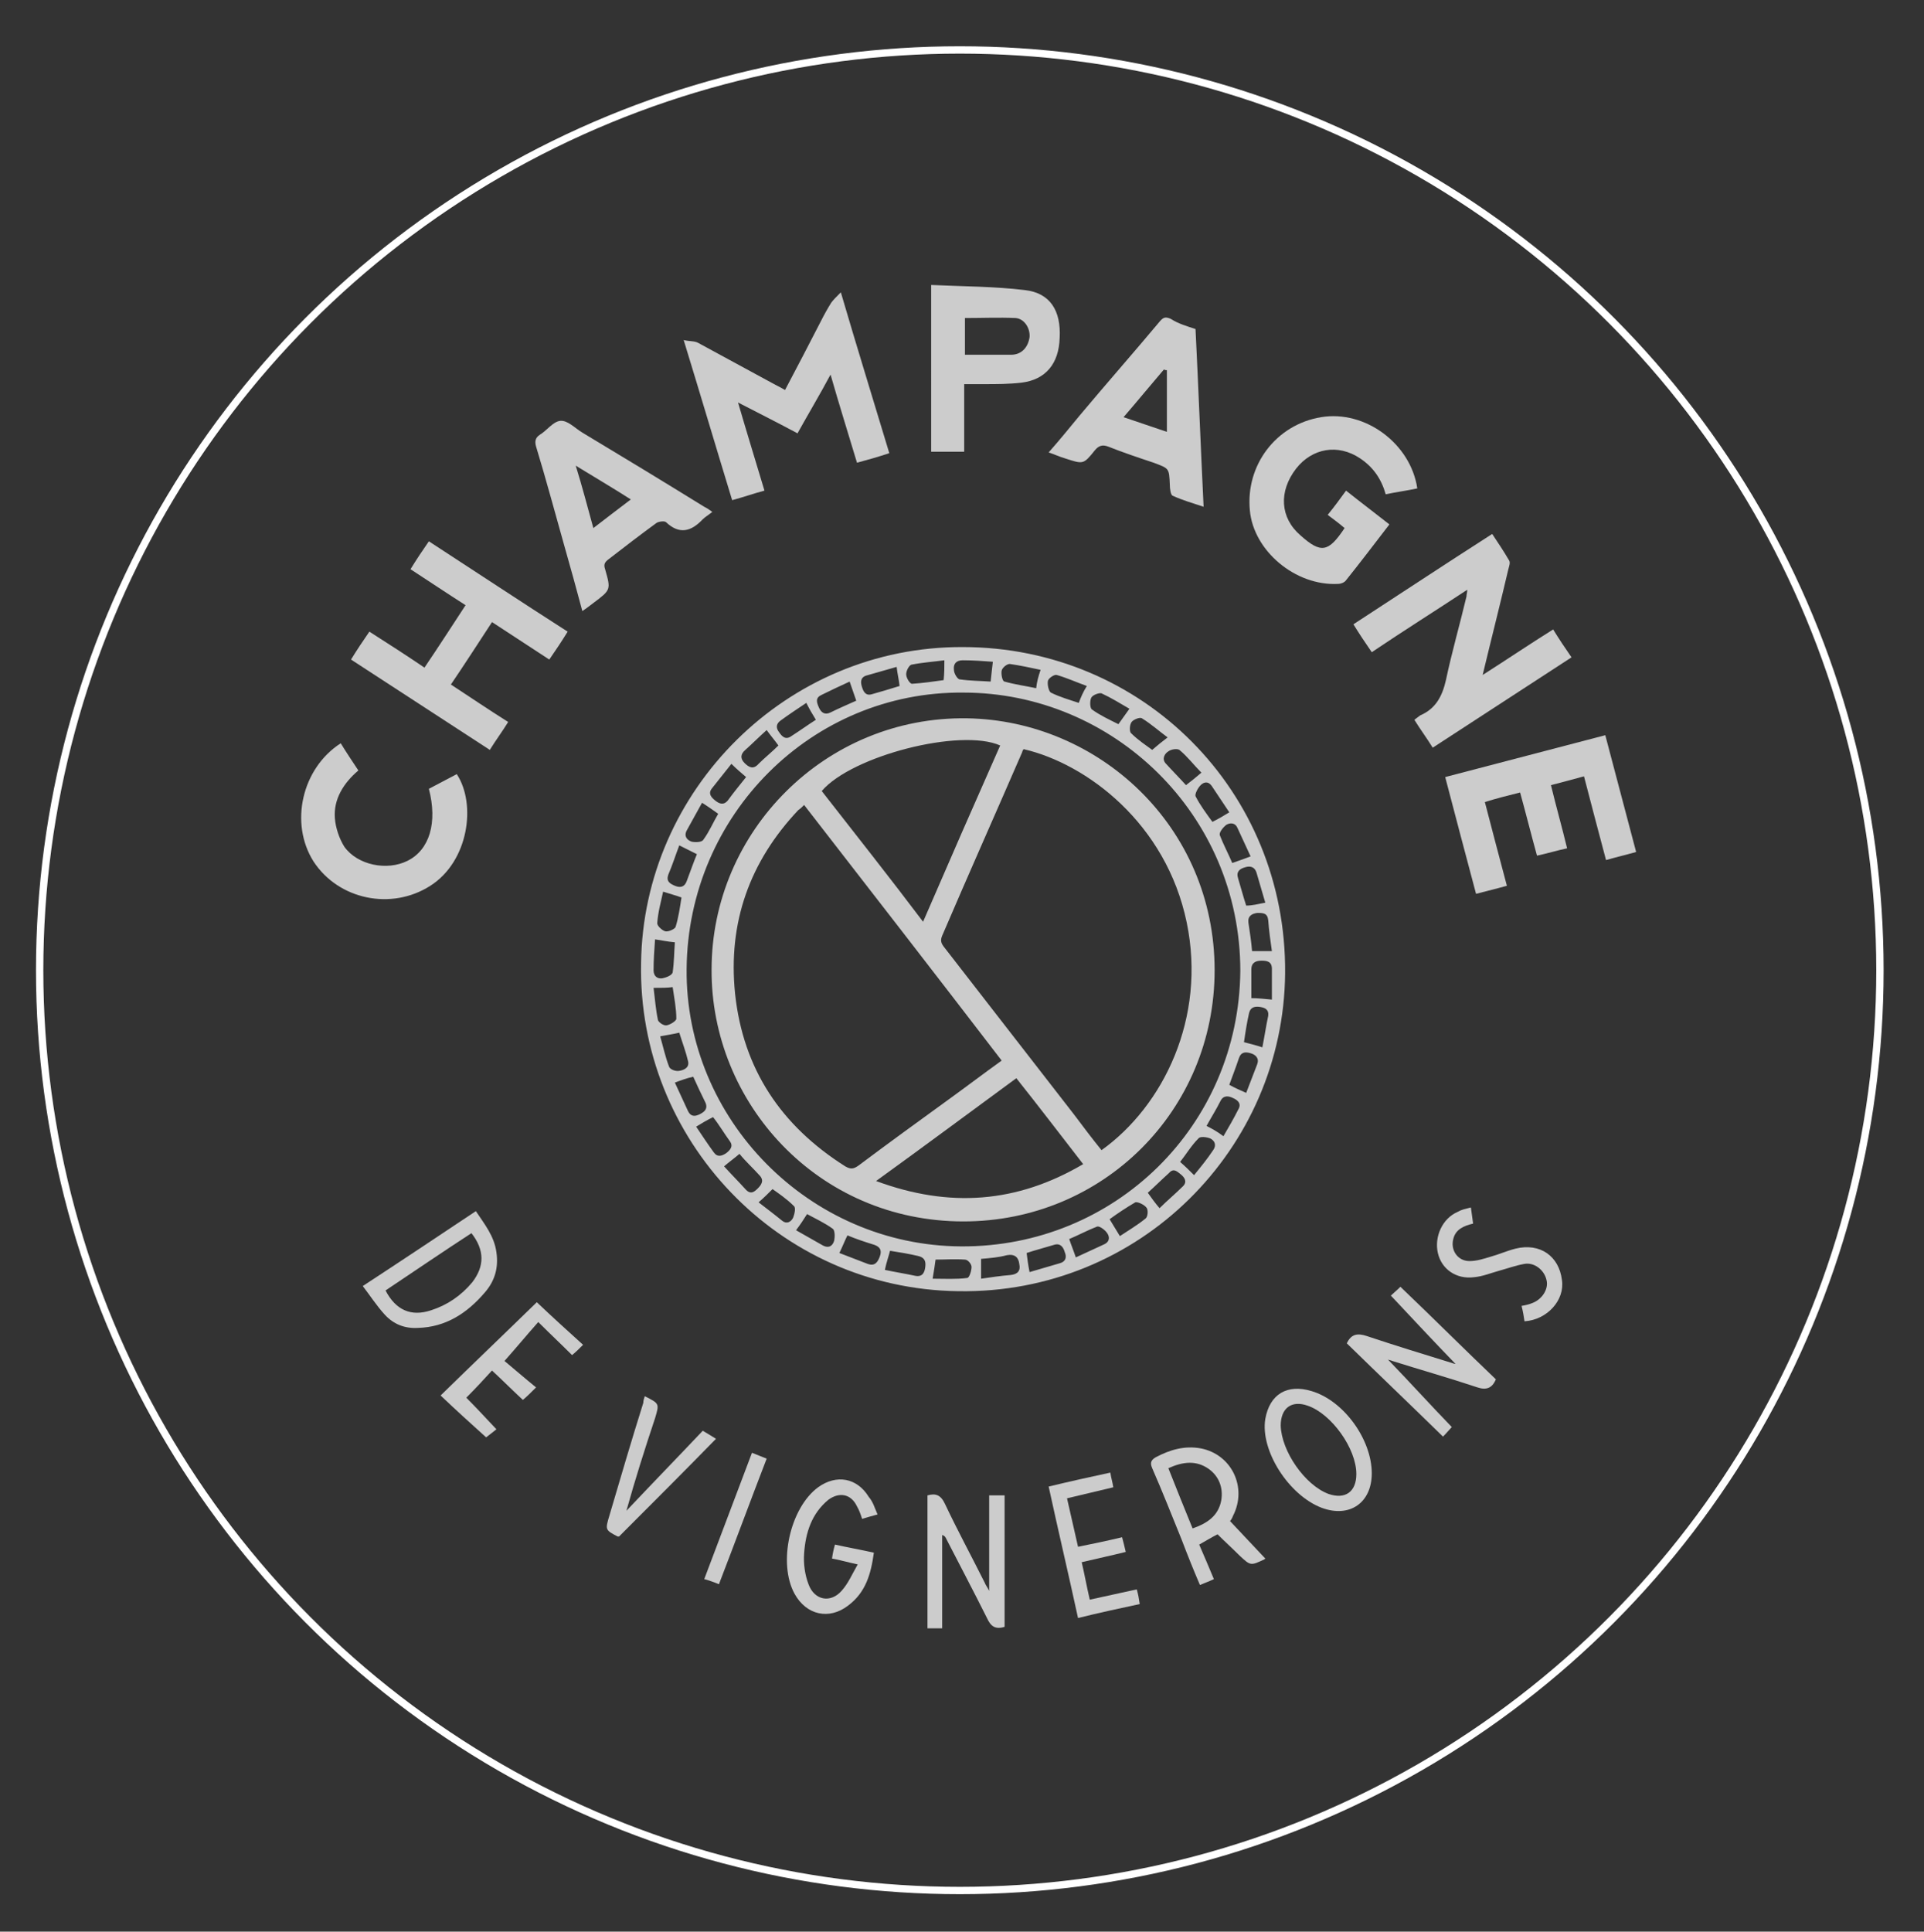 <?xml version="1.0" encoding="utf-8"?>
<!-- Generator: Adobe Illustrator 27.9.0, SVG Export Plug-In . SVG Version: 6.00 Build 0)  -->
<svg version="1.1" xmlns="http://www.w3.org/2000/svg" xmlns:xlink="http://www.w3.org/1999/xlink" x="0px" y="0px" width="262px"
	 height="263px" viewBox="0 0 262 263" style="enable-background:new 0 0 262 263;" xml:space="preserve">
<rect x="0" y="0" width="262" height="263" fill="#333333" stroke="none"/>
<style type="text/css">
	.st0{display:none;}
	.st1{display:inline;fill:#896943;}
	.st2{fill-rule:evenodd;clip-rule:evenodd;fill:none;stroke:#FFFFFF;stroke-miterlimit:10;enable-background:new    ;}
	.st3{opacity:0.75;}
	.st4{fill-rule:evenodd;clip-rule:evenodd;fill:#FFFFFF;}
</style>
<g id="Calque_2" class="st0">
	<rect x="-15" y="-7.2" class="st1" width="288" height="278"/>
</g>
<g id="Calque_1">
	<circle class="st2" cx="130.7" cy="132.1" r="125.3"/>
	<g id="de_vigneron" class="st3">
		<path class="st4" d="M189.4,176.4c0.3-0.3,0.8-0.7,1.3-1.2c4.4,4.2,8.7,8.5,13,12.6c-0.5,1.2-1.3,1.5-2.5,1.1
			c-3.9-1.3-7.8-2.4-11.6-3.6c-0.2-0.1-0.4-0.1-0.6-0.2c2.9,3,5.7,6.1,8.7,9.2c-0.3,0.3-0.7,0.8-1.2,1.3c-4.4-4.3-8.8-8.5-13.1-12.7
			c0.6-1.3,1.5-1.4,2.7-1c3.9,1.3,7.8,2.5,11.7,3.7c0.2,0.1,0.4,0.1,0.4,0.1C195.3,182.7,192.4,179.6,189.4,176.4z"/>
		<path class="st4" d="M136.8,221.5c-1.3,0.4-1.9-0.1-2.4-1.2c-1.8-3.6-3.7-7.2-5.5-10.7c-0.1-0.2-0.2-0.5-0.6-0.6
			c0,4.2,0,8.4,0,12.7c-0.7,0-1.3,0-2,0c0-6.1,0-12.1,0-18.1c1.1-0.3,1.8-0.1,2.4,1.2c1.7,3.6,3.6,7.1,5.4,10.7
			c0.1,0.3,0.3,0.5,0.6,1.1c0-4.5,0-8.7,0-13c0.7,0,1.3,0,2.1,0C136.8,209.4,136.8,215.4,136.8,221.5z"/>
		<path class="st4" d="M165.3,215c-0.6,0.3-1.2,0.5-1.9,0.8c-0.9-2.1-1.7-4.1-2.5-6.2c-1.3-3.2-2.6-6.5-4-9.7
			c-0.3-0.7-0.2-1.1,0.5-1.5c1.9-1,3.9-1.6,6.1-1.2c4.2,0.8,6.4,5.3,4.4,9.2c-0.1,0.3-0.3,0.6-0.4,0.7c1.6,1.7,3.2,3.4,4.8,5.1
			c0,0,0,0-0.1,0.1c-1.9,0.9-1.9,0.9-3.4-0.5c-1-1-2-1.9-3-2.9c-0.8,0.4-1.6,0.9-2.5,1.4C163.9,211.7,164.6,213.3,165.3,215z
			 M159.1,199.9c1.1,2.8,2.2,5.5,3.3,8.2c2-0.7,3.5-1.7,3.9-3.8c0.3-1.7-0.3-3.3-1.7-4.3C162.9,198.8,161.1,199,159.1,199.9z"/>
		<path class="st4" d="M49.4,175.1c5.2-3.4,10.3-6.8,15.4-10.2c1.2,1.8,2.5,3.4,2.8,5.6c0.3,2.1-0.2,3.9-1.6,5.5
			c-2.4,2.8-5.3,4.7-9.1,4.8c-1.8,0.1-3.3-0.5-4.5-1.8C51.3,177.8,50.4,176.4,49.4,175.1z M64.2,167.9c-4,2.6-7.8,5.2-11.7,7.8
			c1.4,2.7,3.5,3.6,6.2,2.7c2.2-0.7,4.1-2,5.6-3.8C66,172.4,66,170.2,64.2,167.9z"/>
		<path class="st4" d="M186.8,200.6c0,4-3,6.1-6.8,4.7c-4.5-1.7-8.4-7.8-7.7-12.1c0.6-3.4,3-4.8,6.3-3.8
			C183,190.7,186.8,196,186.8,200.6z M184.7,200.7c0-3.5-3.4-8.2-6.6-9.3c-2.2-0.8-3.7,0.3-3.7,2.7c0.1,3.5,3.3,8.1,6.5,9.3
			C183.2,204.2,184.7,203.1,184.7,200.7z"/>
		<path class="st4" d="M119.5,206.2c-0.8,0.2-1.4,0.4-2.1,0.6c-0.2-0.6-0.4-1.2-0.7-1.7c-0.8-1.7-2.4-2-3.9-0.9
			c-2.3,1.9-3.1,4.5-3.3,7.3c-0.1,1.4,0.1,2.9,0.6,4.2c0.8,2.2,3,2.6,4.5,0.9c0.9-1,1.4-2.2,2.2-3.6c-1.4-0.3-2.4-0.6-3.5-0.8
			c0.1-0.7,0.2-1.2,0.4-1.9c1.8,0.4,3.5,0.7,5.3,1.1c-0.4,2.9-1.1,5.4-3.5,7.2c-2.6,2-5.7,1.3-7.3-1.6c-2.3-4.2-0.6-11.7,3.2-14.5
			c2.5-1.8,5.3-1.3,6.9,1.3C118.9,204.5,119.1,205.3,119.5,206.2z"/>
		<path class="st4" d="M73.3,180c-1.6,1.8-3,3.5-4.6,5.3c1.2,1,2.7,2.3,4.3,3.6c-0.8,0.8-1.3,1.3-1.8,1.7c-1.4-1.3-2.8-2.7-4.2-4
			c-1.1,1.2-2.2,2.4-3.5,3.7c1.2,1.2,2.6,2.7,4.1,4.3c-0.5,0.4-1,0.8-1.4,1.1c-2-1.8-4.1-3.7-6.2-5.7c4.5-4.4,8.9-8.6,13.1-12.7
			c2.1,2,4.2,3.9,6.3,5.8c-0.6,0.6-1,1-1.5,1.4C76.5,183.1,75,181.7,73.3,180z"/>
		<path class="st4" d="M151.2,200.5c0.1,0.7,0.3,1.3,0.4,2c-2.1,0.5-4.2,1-6.3,1.5c0.5,2.2,1,4.4,1.5,6.6c2-0.4,3.9-0.8,6-1.3
			c0.2,0.7,0.3,1.2,0.5,2c-2,0.5-3.9,0.9-6,1.4c0.4,1.7,0.7,3.4,1.1,5.1c2.2-0.5,4.2-0.9,6.4-1.4c0.2,0.7,0.3,1.3,0.4,2
			c-2.8,0.6-5.6,1.2-8.4,1.9c-1.3-6-2.7-11.9-4-17.9C145.7,201.7,148.4,201.1,151.2,200.5z"/>
		<path class="st4" d="M87.8,190.1c2,1,2,1,1.4,3c-1.4,4.2-2.7,8.3-3.9,12.6c3.4-3.6,6.9-7.2,10.4-10.9c0.7,0.4,1.3,0.8,1.8,1.1
			c-4.4,4.5-8.8,8.9-13.2,13.3c-0.1,0-0.2,0-0.2,0c-1.7-0.9-1.7-0.9-1.1-2.9c1.5-5.1,3-10.2,4.6-15.3
			C87.6,190.7,87.7,190.4,87.8,190.1z"/>
		<path class="st4" d="M200.3,164.4c0.1,0.8,0.2,1.5,0.3,2.2c-1.3,0.3-2.4,0.8-2.7,2.1c-0.4,1.5,0.6,3,2.2,3c1,0,1.9-0.3,2.9-0.6
			c1.1-0.3,2.2-0.8,3.4-1.1c3.3-0.8,5.9,1,6.3,4.3c0.4,2.7-2,5.4-5.1,5.6c-0.1-0.7-0.2-1.3-0.4-2.1c0.6-0.1,1-0.2,1.5-0.4
			c1.3-0.5,2.2-1.9,1.9-3.1c-0.3-1.4-1.7-2.5-3.1-2.2c-1.1,0.2-2.2,0.6-3.3,0.9c-1.1,0.3-2.3,0.8-3.5,0.9c-2.4,0.3-4.4-1.1-4.9-3.3
			s0.6-4.7,2.7-5.6C199,164.7,199.5,164.6,200.3,164.4z"/>
		<path class="st4" d="M102.4,197.8c0.7,0.3,1.3,0.5,2,0.8c-2.2,5.7-4.3,11.4-6.5,17.1c-0.7-0.3-1.3-0.5-2-0.7
			C98.1,209.2,100.2,203.6,102.4,197.8z"/>
	</g>
	<g id="Logo" class="st3">
		<path class="st4" d="M131.1,88.1c24.5,0,44.1,19.6,43.9,44.4c-0.2,23.9-19.8,43.7-44.5,43.3c-24.5-0.3-43.7-20.7-43.2-44.7
			C87.6,107.6,107.1,88,131.1,88.1z M131.2,94.3c-20.6-0.2-37.5,16.6-37.7,37.6c-0.2,20.5,16.7,37.7,37.4,37.8
			c20.9,0.1,37.8-16.4,38-37.5C168.9,110.8,151.5,94.3,131.2,94.3z M133.6,171.4c0,0.9,0,1.7,0,2.7c1.4-0.2,2.7-0.4,4-0.5
			c1-0.1,1.4-0.6,1.2-1.5c-0.1-0.9-0.6-1.4-1.7-1.2C136,171.2,134.8,171.3,133.6,171.4z M135.2,90.1c-1.3-0.1-2.7-0.2-4.1-0.2
			c-0.9,0-1.3,0.5-1.2,1.3c0,0.5,0.5,1.3,0.8,1.3c1.4,0.2,2.8,0.2,4.2,0.3C135,91.8,135.1,91,135.2,90.1z M106,101.5
			c-0.5-0.7-1.1-1.4-1.6-2.1c-1,0.9-1.9,1.8-2.9,2.7c-0.7,0.6-0.7,1.2-0.1,1.8c0.6,0.6,1.2,0.9,1.9,0.1
			C104.1,103.2,105.1,102.4,106,101.5z M167.4,110.6c-0.8-1.2-1.6-2.4-2.4-3.6c-0.5-0.7-1.1-0.5-1.5-0.1s-0.8,1.2-0.7,1.5
			c0.6,1.2,1.5,2.4,2.3,3.5C165.9,111.5,166.6,111.1,167.4,110.6z M89,134.5c0.2,1.6,0.3,3,0.6,4.4c0.1,0.3,0.8,0.8,1.2,0.7
			c0.5-0.1,1.3-0.6,1.3-0.9c0-1.4-0.3-2.9-0.5-4.3C90.8,134.5,90.1,134.5,89,134.5z M141.7,91.2c-1.4-0.3-2.8-0.6-4.2-0.8
			c-0.4,0-1,0.5-1.1,0.9c-0.1,0.5,0.1,1.5,0.4,1.5c1.4,0.4,2.9,0.6,4.3,0.9C141.2,92.8,141.4,92.1,141.7,91.2z M103.3,163.7
			c0.9,0.7,2.1,1.6,3.2,2.5c0.6,0.5,1.2,0.2,1.5-0.4c0.2-0.5,0.4-1.4,0.1-1.6c-1-1-2.2-1.8-2.9-2.3
			C104.6,162.5,104,163.1,103.3,163.7z M90.3,121.4c-0.3,1.4-0.7,2.8-0.8,4.3c0,0.4,0.7,1,1.1,1.1s1.3-0.3,1.4-0.6
			c0.4-1.3,0.6-2.7,0.8-4C92,121.9,91.2,121.7,90.3,121.4z M171.9,142.6c0.3-1.5,0.5-2.9,0.8-4.3c0.1-0.9-0.5-1.1-1.1-1.2
			c-0.7-0.1-1.3,0-1.5,0.8c-0.3,1.3-0.5,2.6-0.7,4C170.2,142.1,171,142.3,171.9,142.6z M170.3,116.6c-0.6-1.3-1.2-2.6-1.8-3.9
			c-0.3-0.7-1-0.7-1.5-0.4c-0.4,0.3-1,1-0.9,1.4c0.5,1.3,1.2,2.6,1.7,3.8C168.7,117.2,169.5,116.9,170.3,116.6z M99.6,104
			c-0.9,1.1-1.8,2.3-2.7,3.4c-0.5,0.7,0,1.2,0.5,1.6s1.1,0.7,1.7,0c0.8-1.1,1.7-2.2,2.5-3.2C100.9,105.2,100.3,104.7,99.6,104z
			 M115.7,92.8c-1.3,0.6-2.6,1.2-3.8,1.8c-0.9,0.4-0.7,1-0.4,1.7c0.3,0.7,0.8,1.1,1.6,0.7c1.2-0.6,2.4-1.1,3.5-1.6
			C116.3,94.5,116,93.7,115.7,92.8z M94.9,116.3c-0.8-0.4-1.6-0.8-2.4-1.2c-0.5,1.3-0.9,2.6-1.5,4c-0.3,0.9,0.2,1.2,0.9,1.5
			c0.7,0.3,1.3,0.2,1.6-0.6C94,118.7,94.4,117.5,94.9,116.3z M173.2,136.1c0-1.5,0-2.9,0-4.2c0-1-0.7-1.1-1.4-1.1s-1.4,0.2-1.4,1.2
			c0,1.3,0,2.6,0,3.9C171.3,135.9,172.1,136,173.2,136.1z M172.3,122.9c-0.4-1.4-0.8-2.7-1.2-4.1c-0.3-0.9-1-0.9-1.6-0.7
			c-0.7,0.2-1.2,0.6-0.9,1.5c0.4,1.3,0.7,2.5,1.1,3.7C170.5,123.3,171.3,123.1,172.3,122.9z M157.9,164.5c1-1,2.2-2,3.2-3
			c0.6-0.6,0.2-1.2-0.3-1.6c-0.5-0.4-1-0.9-1.6-0.2c-1,0.9-1.9,1.8-2.9,2.7C156.8,163.1,157.3,163.8,157.9,164.5z M122.5,93.4
			c-0.1-0.9-0.3-1.7-0.4-2.6c-1.4,0.4-2.8,0.8-4.2,1.2c-0.8,0.3-0.7,1-0.5,1.6s0.5,1.2,1.4,0.9C119.9,94.2,121.2,93.8,122.5,93.4z
			 M89.2,127.9c-0.1,1.4-0.2,2.8-0.2,4.2c0,0.8,0.5,1.2,1.2,1.1c0.5-0.1,1.3-0.4,1.4-0.8c0.2-1.4,0.2-2.8,0.3-4.1
			C90.8,128.2,90,128,89.2,127.9z M95.6,109.3c-0.7,1.3-1.4,2.5-2.1,3.8c-0.4,0.8,0.1,1.3,0.7,1.5c0.5,0.1,1.4,0.1,1.6-0.3
			c0.8-1.1,1.3-2.3,2-3.5C97.1,110.3,96.4,109.8,95.6,109.3z M108.4,167.5c1.2,0.7,2.5,1.4,3.7,2.1c0.8,0.4,1.3,0,1.5-0.7
			c0.1-0.5,0.1-1.4-0.2-1.6c-1.1-0.8-2.4-1.4-3.5-2C109.4,166.1,109,166.7,108.4,167.5z M89.9,141.1c0.4,1.4,0.7,2.8,1.2,4.1
			c0.1,0.4,0.9,0.7,1.4,0.6c0.6-0.1,1.4-0.4,1.2-1.3c-0.3-1.3-0.8-2.6-1.2-3.9C91.7,140.8,90.9,140.9,89.9,141.1z M153.8,96.5
			c-1.2-0.7-2.5-1.5-3.8-2.1c-0.3-0.1-1.2,0.2-1.4,0.6s-0.2,1.4,0.1,1.6c1.1,0.8,2.4,1.4,3.6,2C152.8,97.9,153.3,97.2,153.8,96.5z
			 M128.6,89.9c-1.5,0.2-3,0.3-4.5,0.6c-0.3,0.1-0.7,0.8-0.7,1.3s0.5,1.3,0.8,1.3c1.5-0.1,2.9-0.3,4.3-0.5
			C128.6,91.6,128.6,90.9,128.6,89.9z M148,93.4c-1.4-0.5-2.7-1.1-4.1-1.5c-0.3-0.1-1.1,0.4-1.2,0.8c-0.1,0.5,0.1,1.4,0.4,1.6
			c1.2,0.6,2.6,1,3.8,1.4C147.2,94.9,147.5,94.2,148,93.4z M146.5,171.2c1.3-0.6,2.6-1.2,3.9-1.8c0.8-0.4,0.7-1.1,0.3-1.6
			c-0.3-0.4-1-0.9-1.3-0.8c-1.3,0.5-2.6,1.2-3.8,1.7C145.9,169.6,146.2,170.3,146.5,171.2z M115.4,168.2c-0.4,0.8-0.7,1.6-1.1,2.4
			c1.3,0.5,2.6,1,3.9,1.5c0.9,0.3,1.3-0.2,1.6-1c0.3-0.8,0.1-1.3-0.7-1.6C117.8,169.1,116.6,168.7,115.4,168.2z M121.2,170.3
			c-0.2,0.8-0.5,1.6-0.7,2.6c1.4,0.3,2.7,0.5,4.1,0.8c1,0.2,1.3-0.4,1.4-1.2s-0.1-1.3-1-1.5C123.7,170.7,122.5,170.5,121.2,170.3z
			 M162.6,160c0.9-1.1,1.8-2.2,2.6-3.4c0.5-0.7,0.2-1.3-0.4-1.6c-0.5-0.2-1.4-0.3-1.6,0c-1,1-1.7,2.2-2.5,3.2
			C161.4,158.8,161.9,159.3,162.6,160z M94.8,153.4c0.8,1.2,1.6,2.4,2.4,3.5c0.5,0.7,1.1,0.5,1.7,0.1c0.5-0.4,1-0.9,0.5-1.6
			c-0.8-1.1-1.5-2.3-2.3-3.3C96.3,152.5,95.6,152.9,94.8,153.4z M166.6,154.7c0.7-1.2,1.4-2.4,2-3.6c0.5-0.8,0-1.3-0.7-1.6
			c-0.6-0.3-1.3-0.4-1.7,0.4c-0.6,1.2-1.3,2.3-1.9,3.4C165.1,153.7,165.8,154.1,166.6,154.7z M173.2,129.5c-0.2-1.4-0.4-2.8-0.5-4.2
			c-0.1-1-0.7-1-1.5-1c-0.7,0.1-1.3,0.4-1.2,1.3c0.2,1.3,0.4,2.7,0.5,3.9C171.4,129.5,172.3,129.5,173.2,129.5z M109.8,95.7
			c-1.2,0.8-2.4,1.6-3.5,2.4c-0.7,0.5-0.6,1.1-0.2,1.6c0.4,0.6,0.9,1.1,1.7,0.5c1.1-0.7,2.2-1.5,3.3-2.2
			C110.6,97.2,110.2,96.5,109.8,95.7z M140.2,173.2c1.4-0.4,2.7-0.8,4.1-1.2c0.8-0.2,1-0.8,0.7-1.5c-0.2-0.7-0.6-1.3-1.5-1
			c-1.3,0.4-2.5,0.7-3.7,1.1C139.9,171.4,140,172.2,140.2,173.2z M152.5,168.3c1.2-0.8,2.4-1.5,3.5-2.4c0.3-0.2,0.4-1.2,0.1-1.5
			c-0.3-0.4-1.2-0.8-1.5-0.7c-1.2,0.7-2.4,1.5-3.5,2.3C151.6,166.8,152,167.5,152.5,168.3z M127,174.1c1.6,0,3.2,0.1,4.7-0.1
			c0.3,0,0.6-1,0.6-1.5c0-0.4-0.5-1-0.9-1c-1.4-0.1-2.7,0-4,0C127.3,172.2,127.2,173,127,174.1z M169.7,148.8c0.5-1.3,1-2.6,1.5-3.9
			c0.3-0.8-0.2-1.3-0.9-1.5s-1.3-0.2-1.6,0.7c-0.4,1.2-0.9,2.5-1.3,3.6C168.1,148.1,168.8,148.4,169.7,148.8z M159,100.4
			c-1.1-0.8-2.2-1.8-3.5-2.6c-0.3-0.2-1.2,0.2-1.4,0.5c-0.3,0.4-0.3,1.3-0.1,1.5c1,1,2.1,1.7,2.9,2.3
			C157.6,101.5,158.2,101,159,100.4z M98.6,158.8c0.9,1,1.9,2,2.9,3.1c0.7,0.8,1.2,0.4,1.7-0.1s0.9-1.1,0.2-1.8
			c-0.9-1-1.9-1.9-2.7-2.9C100,157.7,99.3,158.2,98.6,158.8z M91.9,147.4c0.6,1.3,1.2,2.6,1.8,3.9c0.4,0.8,1,0.7,1.6,0.4
			s1.1-0.7,0.8-1.5c-0.6-1.2-1.2-2.5-1.7-3.6C93.5,146.8,92.7,147.1,91.9,147.4z M163.6,105.2c-1-1-1.9-2.2-3-3.1
			c-0.3-0.2-1.1-0.1-1.5,0.2c-0.5,0.3-0.9,1-0.4,1.6c0.9,1,1.9,2,2.8,3C162.3,106.3,162.9,105.8,163.6,105.2z"/>
		<path class="st4" d="M96.9,132c0-18.8,15.5-34.5,34.8-34.2c17.9,0.3,33.7,14.7,33.7,34.3c0,19.1-15.2,34.2-34.2,34.2
			C111.3,166.3,96.8,150.1,96.9,132z M150,156.6c8.4-6,14.3-18,11.6-31c-2.8-13.5-13.6-21.6-22.2-23.6c-0.1,0.1-0.2,0.3-0.2,0.4
			c-3.6,8.3-7.3,16.6-10.9,25c-0.3,0.7-0.1,1.1,0.3,1.6c5.9,7.6,11.8,15.2,17.7,22.8C147.5,153.4,148.7,155,150,156.6z M109.5,109.6
			c-0.3,0.3-0.5,0.5-0.8,0.7c-6.6,7-9.6,15.3-8.6,25c1.1,10.3,6.3,18,15,23.5c0.7,0.4,1.1,0.4,1.8-0.1c4-3,8-5.9,12-8.8
			c2.5-1.8,5-3.7,7.5-5.5C127.5,132.8,118.5,121.2,109.5,109.6z M125.7,125.5c3.5-8.1,7-16.1,10.5-24c-5.4-2.4-20.2,1.4-24.3,6.2
			C116.5,113.6,121.1,119.4,125.7,125.5z M147.5,158.5c-3.1-4-6-7.8-9.1-11.7c-6.4,4.7-12.6,9.3-19.1,14
			C129.3,164.5,138.5,163.8,147.5,158.5z"/>
	</g>
	<g id="Champagne" class="st3">
		<path class="st4" d="M199.8,80.3c-4.4,2.9-8.7,5.6-13,8.5c-0.9-1.3-1.7-2.5-2.5-3.8c6.3-4.1,12.5-8.2,18.9-12.3
			c0.8,1.2,1.6,2.4,2.3,3.6c0.2,0.3,0,0.8-0.1,1.2c-1.1,4.7-2.3,9.4-3.5,14.4c3.3-2.1,6.4-4.2,9.6-6.2c0.8,1.3,1.6,2.5,2.5,3.8
			c-6.3,4.1-12.6,8.2-18.9,12.3c-0.8-1.3-1.7-2.5-2.5-3.8c0.3-0.2,0.5-0.4,0.8-0.6c2.1-0.9,3-2.6,3.5-4.8c0.8-3.8,1.9-7.6,2.8-11.4
			C199.7,80.9,199.8,80.7,199.8,80.3z"/>
		<path class="st4" d="M121.1,61.7c-1.5,0.5-2.9,0.9-4.4,1.3c-1.2-4-2.4-7.8-3.6-12c-1.5,2.8-3,5.3-4.5,8c-2.6-1.4-5.2-2.7-8.1-4.2
			c1.2,4.1,2.4,8,3.6,12c-1.5,0.4-2.9,0.9-4.4,1.3c-2.2-7.2-4.3-14.3-6.6-21.8c0.8,0.2,1.5,0.1,2,0.4c3.5,1.9,7,3.8,10.5,5.7
			c0.4,0.2,0.8,0.4,1.3,0.7c1.7-3.2,3.3-6.3,4.9-9.4c0.4-0.8,0.9-1.7,1.4-2.5c0.3-0.4,0.7-0.8,1.3-1.4
			C116.7,47.3,118.9,54.4,121.1,61.7z"/>
		<path class="st4" d="M57.8,90.9c1.9-2.8,3.7-5.6,5.6-8.5c-2.5-1.6-4.9-3.2-7.5-4.9c0.8-1.3,1.6-2.5,2.5-3.8
			c6.3,4.1,12.5,8.2,18.9,12.3c-0.8,1.3-1.6,2.5-2.5,3.8c-2.6-1.7-5.2-3.4-7.8-5.1c-1.9,2.9-3.7,5.7-5.6,8.5
			c2.6,1.7,5.1,3.4,7.8,5.1c-0.8,1.3-1.7,2.5-2.5,3.8c-6.3-4.1-12.6-8.2-18.9-12.3c0.8-1.3,1.6-2.5,2.5-3.8
			C52.8,87.6,55.3,89.2,57.8,90.9z"/>
		<path class="st4" d="M193,66.5c-1.4,0.3-2.9,0.5-4.3,0.8c-0.6-2.1-1.7-3.7-3.5-4.9c-3-2-6.5-1.4-8.7,1.4c-2.4,3.1-2.2,6.7,0.6,9.1
			c2.8,2.5,3.8,2.3,6-1c-0.7-0.6-1.5-1.2-2.3-1.8c0.9-1.1,1.7-2.2,2.5-3.3c2,1.6,4,3.1,5.9,4.6c-2,2.6-3.9,5.1-5.9,7.6
			c-0.2,0.3-0.7,0.5-1.1,0.5c-5.8,0.3-11.5-4.5-12-10c-0.6-6.2,3.6-11.7,9.7-12.7C185.9,55.8,192.1,60.4,193,66.5z"/>
		<path class="st4" d="M209.3,116.5c-0.8-2.9-1.5-5.7-2.3-8.6c-1.6,0.4-3.2,0.8-4.8,1.3c1,3.9,2,7.6,3,11.4
			c-1.4,0.4-2.7,0.7-4.2,1.1c-1.4-5.3-2.8-10.5-4.2-15.9c7.3-1.9,14.5-3.8,21.8-5.7c1.4,5.3,2.8,10.6,4.2,15.9
			c-1.4,0.4-2.7,0.7-4.1,1.1c-1-3.8-2-7.5-3-11.4c-1.5,0.4-2.9,0.8-4.5,1.2c0.7,2.9,1.5,5.7,2.2,8.6
			C212,115.8,210.7,116.2,209.3,116.5z"/>
		<path class="st4" d="M97,69.7c-0.5,0.4-1,0.7-1.3,1c-1.6,1.7-3.2,2.1-5,0.4c-0.2-0.2-1-0.1-1.3,0.1c-2.2,1.6-4.4,3.3-6.6,5
			c-0.5,0.4-0.6,0.7-0.4,1.3c0.8,2.8,0.8,2.8-1.6,4.6c-0.4,0.3-0.9,0.7-1.5,1.1c-0.8-3-1.6-5.9-2.4-8.7c-1.3-4.6-2.5-9.1-3.9-13.7
			c-0.2-0.7-0.1-1.2,0.5-1.6c1-0.6,1.8-1.8,2.8-1.9c1-0.1,2,1,3,1.6c5.5,3.3,11.1,6.7,16.6,10.1C96.3,69.2,96.6,69.4,97,69.7z
			 M80.8,71.9c1.8-1.4,3.4-2.6,5.1-3.9c-2.5-1.6-4.9-3-7.5-4.6C79.3,66.3,80,69,80.8,71.9z"/>
		<path class="st4" d="M162.8,44.8c0.4,8,0.7,16,1.1,24.2c-1.5-0.5-2.9-0.9-4.2-1.5c-0.3-0.1-0.4-1-0.4-1.5c-0.1-2.3-0.1-2.2-2.2-3
			c-2.1-0.7-4.2-1.4-6.2-2.2c-0.8-0.3-1.3-0.1-1.8,0.5c-1.6,2-1.6,1.9-4.1,1.1c-0.7-0.2-1.3-0.5-2.2-0.8c1.5-1.7,2.8-3.3,4.2-5
			c3.6-4.3,7.3-8.5,10.9-12.8c0.5-0.6,0.8-0.7,1.5-0.4C160.5,44.1,161.6,44.4,162.8,44.8z M158.9,50.4c-0.1,0-0.3,0-0.4-0.1
			c-1.8,2.1-3.6,4.3-5.5,6.5c2.1,0.7,4.1,1.4,5.9,2C158.9,55.9,158.9,53.1,158.9,50.4z"/>
		<path class="st4" d="M126.8,38.8c4.5,0.2,8.7,0.2,12.8,0.7c3.4,0.4,4.9,2.8,4.7,6.5c-0.1,3.5-1.9,5.7-5.2,6.1
			c-1.7,0.2-3.4,0.2-5.1,0.2c-0.8,0-1.7,0-2.7,0c0,3.1,0,6.1,0,9.2c-1.6,0-3.1,0-4.5,0C126.8,54,126.8,46.5,126.8,38.8z M131.4,48.3
			c2.2,0,4.3,0,6.3,0c1.4,0,2.3-1,2.5-2.4c0.1-1.2-0.7-2.5-1.9-2.6c-2.3-0.1-4.6,0-6.9,0C131.4,44.8,131.4,46.5,131.4,48.3z"/>
		<path class="st4" d="M46.4,101.2c0.8,1.3,1.6,2.5,2.4,3.7c-2,1.7-3.4,3.9-3.2,6.5c0.1,1.3,0.6,2.8,1.3,3.9
			c1.8,2.5,5.8,3.3,8.6,1.9c3-1.5,4.1-5.2,2.9-9.8c1.3-0.7,2.5-1.3,3.8-2c2.7,4.1,1.6,11.9-3.6,15.2c-5.3,3.4-12.5,1.9-15.9-3.3
			C39.4,112.1,41.1,104.6,46.4,101.2z"/>
	</g>
</g>
</svg>
